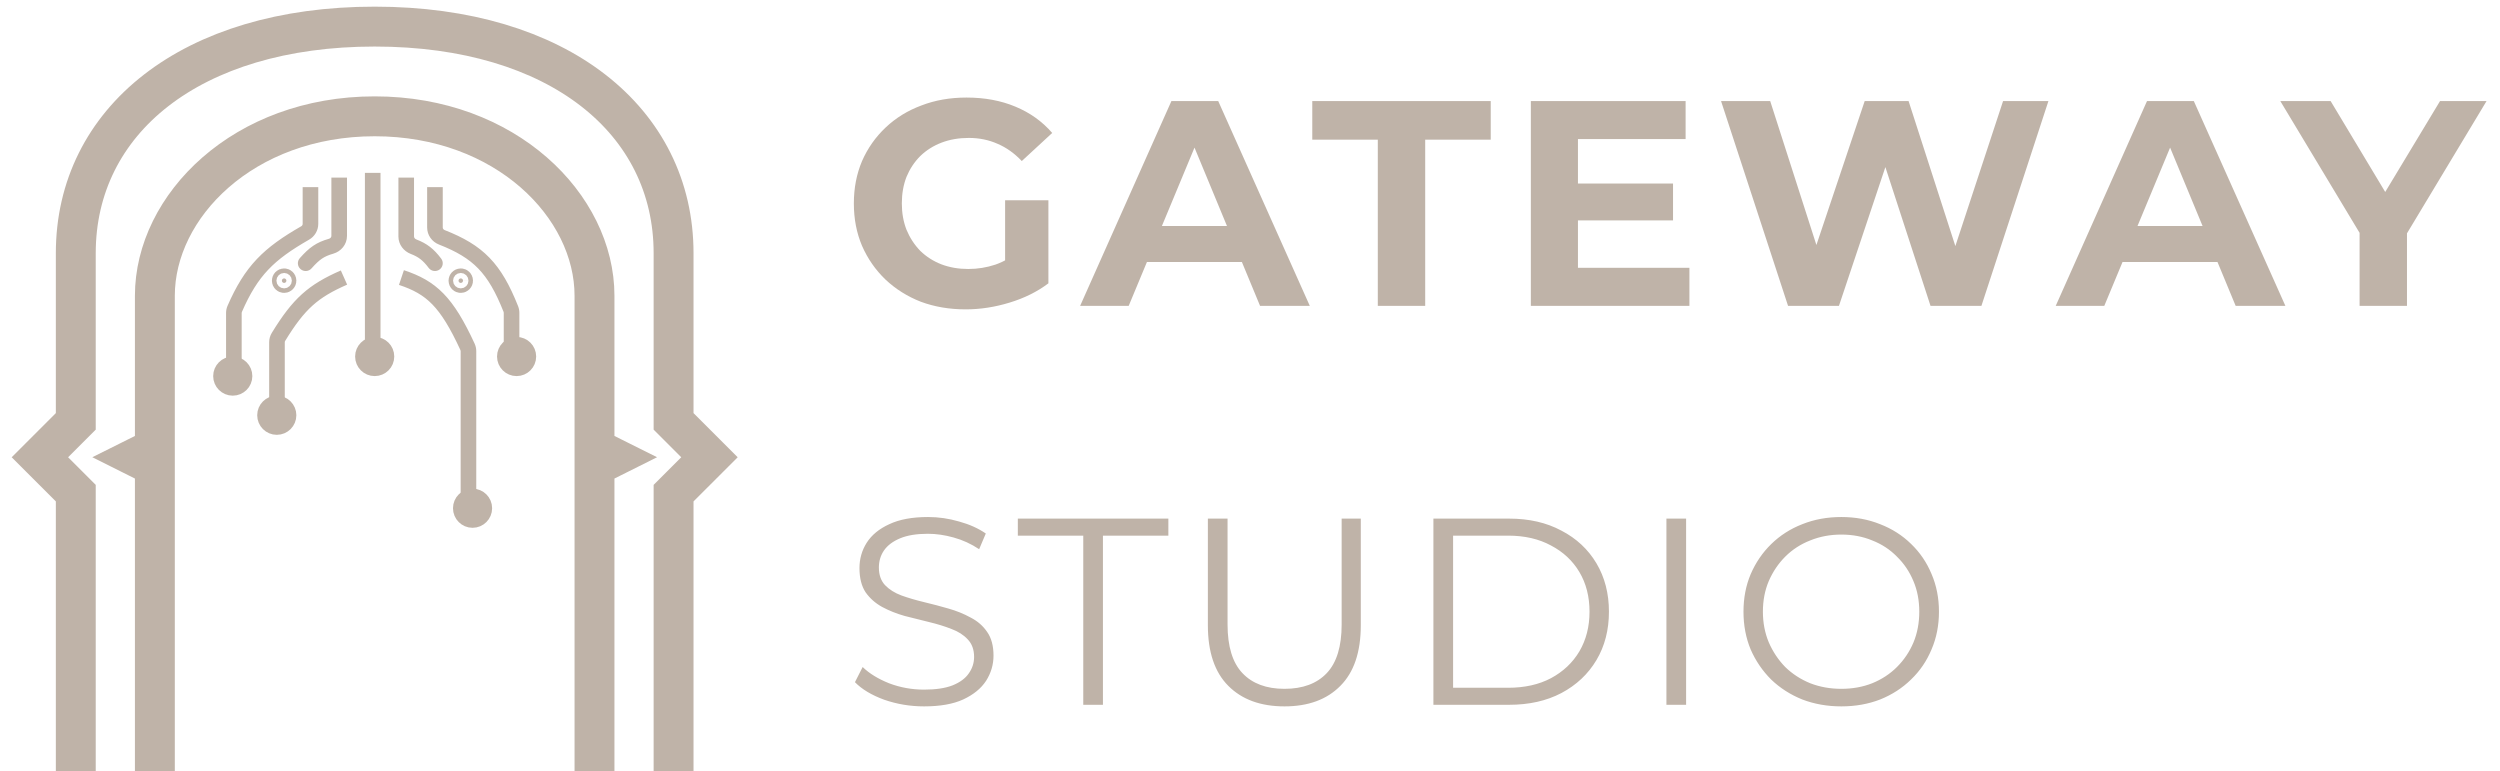 <svg width="188" height="58" viewBox="0 0 188 58" fill="none" xmlns="http://www.w3.org/2000/svg">
<path d="M11.646 33.711V22.241C11.646 15.494 18.318 8.747 28.176 8.747C38.035 8.747 44.706 15.494 44.706 22.241V33.711M11.646 33.711L10.297 34.385L11.646 35.06M11.646 33.711V35.06M11.646 58V35.06M44.706 33.711L46.056 34.385L44.706 35.06M44.706 33.711V35.06M44.706 35.06V58M50.653 58V37.084L53.352 34.386L50.653 31.687V19.04C50.653 9.095 42.007 2 28.176 2C14.345 2 5.699 9.095 5.699 19.04V31.687L3 34.386L5.699 37.084V58" stroke="#BFB3A8" stroke-width="3"/>
<path d="M35.536 37.497C35.935 37.497 36.258 37.82 36.258 38.218C36.258 38.617 35.935 38.941 35.536 38.941C35.137 38.941 34.815 38.617 34.815 38.218C34.815 37.82 35.138 37.497 35.536 37.497ZM20.814 30.504C21.213 30.505 21.536 30.828 21.536 31.226C21.536 31.625 21.213 31.949 20.814 31.949C20.416 31.949 20.092 31.625 20.092 31.226C20.092 30.828 20.416 30.504 20.814 30.504ZM17.503 27.56C17.902 27.56 18.226 27.884 18.226 28.283C18.225 28.681 17.902 29.004 17.503 29.004C17.105 29.004 16.782 28.681 16.781 28.283C16.781 27.884 17.104 27.56 17.503 27.56ZM28.177 26.088C28.576 26.088 28.898 26.411 28.898 26.81C28.898 27.209 28.576 27.532 28.177 27.532C27.778 27.532 27.455 27.209 27.455 26.81C27.455 26.411 27.778 26.088 28.177 26.088ZM38.849 26.088C39.247 26.088 39.57 26.411 39.57 26.81C39.57 27.209 39.247 27.532 38.849 27.532C38.45 27.532 38.127 27.209 38.127 26.81C38.127 26.411 38.45 26.088 38.849 26.088ZM21.367 20.936C21.461 20.936 21.537 21.012 21.537 21.106C21.537 21.2 21.461 21.276 21.367 21.276C21.273 21.276 21.197 21.2 21.197 21.106C21.197 21.012 21.273 20.936 21.367 20.936ZM34.65 20.936C34.744 20.936 34.82 21.012 34.82 21.106C34.82 21.2 34.744 21.276 34.65 21.276C34.556 21.276 34.48 21.2 34.48 21.106C34.481 21.012 34.557 20.936 34.65 20.936Z" fill="#BFB3A8" stroke="#BFB3A8" stroke-width="1.5"/>
<path d="M22.547 19.412C22.332 19.654 22.356 20.023 22.599 20.235C22.842 20.449 23.213 20.425 23.427 20.184L22.987 19.798L22.547 19.412ZM32.237 20.147C32.431 20.405 32.799 20.458 33.059 20.265C33.319 20.073 33.372 19.707 33.178 19.449L32.708 19.798L32.237 20.147ZM23.347 14.073H22.76V16.838H23.347H23.934V14.073H23.347ZM22.948 17.519L22.655 17.014C21.264 17.811 20.197 18.552 19.315 19.483C18.43 20.417 17.756 21.516 17.111 22.998L17.65 23.23L18.189 23.461C18.798 22.061 19.405 21.09 20.17 20.282C20.938 19.471 21.893 18.798 23.241 18.024L22.948 17.519ZM17.587 23.534H17V28.027H17.587H18.174V23.534H17.587ZM17.65 23.23L17.111 22.998C17.037 23.168 17 23.351 17 23.534H17.587H18.174C18.174 23.508 18.179 23.483 18.189 23.461L17.65 23.23ZM23.347 16.838H22.76C22.76 16.906 22.722 16.975 22.655 17.014L22.948 17.519L23.241 18.024C23.664 17.782 23.934 17.333 23.934 16.838H23.347ZM25.507 13.358H24.92V17.742H25.507H26.094V13.358H25.507ZM24.897 18.518L24.735 17.957C24.282 18.086 23.909 18.242 23.552 18.484C23.2 18.722 22.891 19.025 22.547 19.412L22.987 19.798L23.427 20.184C23.745 19.825 23.98 19.606 24.212 19.449C24.438 19.296 24.689 19.184 25.059 19.078L24.897 18.518ZM25.507 17.742H24.92C24.92 17.822 24.861 17.921 24.735 17.957L24.897 18.518L25.059 19.078C25.639 18.913 26.094 18.392 26.094 17.742H25.507ZM28.028 13H27.441V26.596H28.028H28.614V13H28.028ZM25.868 20.871L25.631 20.338C24.444 20.858 23.533 21.377 22.718 22.11C21.907 22.84 21.219 23.758 20.438 25.035L20.94 25.338L21.442 25.641C22.196 24.406 22.815 23.597 23.506 22.975C24.193 22.357 24.98 21.898 26.105 21.405L25.868 20.871ZM20.828 25.738H20.241V30.89H20.828H21.415V25.738H20.828ZM20.94 25.338L20.438 25.035C20.308 25.248 20.241 25.492 20.241 25.738H20.828H21.415C21.415 25.702 21.425 25.669 21.442 25.641L20.94 25.338ZM30.548 13.358H29.961V17.787H30.548H31.135V13.358H30.548ZM31.101 18.551L30.89 19.096C31.458 19.314 31.804 19.57 32.237 20.147L32.708 19.798L33.178 19.449C32.624 18.711 32.104 18.311 31.312 18.007L31.101 18.551ZM30.548 17.787H29.961C29.961 18.401 30.369 18.896 30.89 19.096L31.101 18.551L31.312 18.007C31.187 17.959 31.135 17.861 31.135 17.787H30.548ZM32.708 14.073H32.121V17.107H32.708H33.295V14.073H32.708ZM33.221 17.845L33.005 18.387C34.335 18.909 35.243 19.448 35.965 20.194C36.692 20.944 37.269 21.943 37.869 23.453L38.415 23.239L38.961 23.025C38.335 21.45 37.689 20.291 36.811 19.385C35.93 18.474 34.853 17.858 33.436 17.302L33.221 17.845ZM38.469 23.521H37.882V26.596H38.469H39.056V23.521H38.469ZM38.415 23.239L37.869 23.453C37.877 23.474 37.882 23.498 37.882 23.521H38.469H39.056C39.056 23.353 39.023 23.183 38.961 23.025L38.415 23.239ZM32.708 17.107H32.121C32.121 17.683 32.484 18.183 33.005 18.387L33.221 17.845L33.436 17.302C33.346 17.266 33.295 17.185 33.295 17.107H32.708ZM30.188 20.871L30.003 21.425C31.075 21.78 31.833 22.194 32.512 22.892C33.206 23.606 33.849 24.65 34.624 26.327L35.157 26.084L35.691 25.84C34.899 24.127 34.189 22.939 33.356 22.082C32.508 21.209 31.564 20.712 30.374 20.318L30.188 20.871ZM35.228 26.407H34.641V37.688H35.228H35.815V26.407H35.228ZM35.157 26.084L34.624 26.327C34.635 26.352 34.641 26.38 34.641 26.407H35.228H35.815C35.815 26.212 35.773 26.018 35.691 25.84L35.157 26.084Z" fill="#BFB3A8"/>
<path d="M72.614 23.264C71.396 23.264 70.274 23.073 69.248 22.692C68.236 22.296 67.348 21.739 66.586 21.02C65.838 20.301 65.251 19.458 64.826 18.49C64.415 17.522 64.21 16.459 64.21 15.3C64.21 14.141 64.415 13.078 64.826 12.11C65.251 11.142 65.845 10.299 66.608 9.58C67.37 8.861 68.265 8.311 69.292 7.93C70.318 7.534 71.448 7.336 72.68 7.336C74.044 7.336 75.268 7.563 76.354 8.018C77.454 8.473 78.378 9.133 79.126 9.998L76.838 12.11C76.28 11.523 75.672 11.091 75.012 10.812C74.352 10.519 73.633 10.372 72.856 10.372C72.108 10.372 71.426 10.489 70.81 10.724C70.194 10.959 69.658 11.296 69.204 11.736C68.764 12.176 68.419 12.697 68.17 13.298C67.935 13.899 67.818 14.567 67.818 15.3C67.818 16.019 67.935 16.679 68.17 17.28C68.419 17.881 68.764 18.409 69.204 18.864C69.658 19.304 70.186 19.641 70.788 19.876C71.404 20.111 72.078 20.228 72.812 20.228C73.516 20.228 74.198 20.118 74.858 19.898C75.532 19.663 76.185 19.275 76.816 18.732L78.84 21.306C78.004 21.937 77.028 22.421 75.914 22.758C74.814 23.095 73.714 23.264 72.614 23.264ZM75.584 20.844V15.058H78.84V21.306L75.584 20.844ZM81.226 23L88.09 7.6H91.61L98.496 23H94.756L89.124 9.404H90.532L84.878 23H81.226ZM84.658 19.7L85.604 16.994H93.524L94.492 19.7H84.658ZM103.611 23V10.504H98.683V7.6H112.103V10.504H107.175V23H103.611ZM118.398 13.804H125.812V16.576H118.398V13.804ZM118.662 20.14H127.044V23H115.12V7.6H126.758V10.46H118.662V20.14ZM134.461 23L129.423 7.6H133.119L137.497 21.24H135.649L140.225 7.6H143.525L147.925 21.24H146.143L150.631 7.6H154.041L149.003 23H145.175L141.281 11.032H142.293L138.289 23H134.461ZM154.591 23L161.455 7.6H164.975L171.861 23H168.121L162.489 9.404H163.897L158.243 23H154.591ZM158.023 19.7L158.969 16.994H166.889L167.857 19.7H158.023ZM177.441 23V16.708L178.255 18.864L171.479 7.6H175.263L180.455 16.246H178.277L183.491 7.6H186.989L180.213 18.864L181.005 16.708V23H177.441Z" fill="#BFB3A8"/>
<path d="M69.492 53.12C68.452 53.12 67.452 52.953 66.492 52.62C65.545 52.273 64.812 51.833 64.292 51.3L64.872 50.16C65.365 50.64 66.025 51.047 66.852 51.38C67.692 51.7 68.572 51.86 69.492 51.86C70.372 51.86 71.085 51.753 71.632 51.54C72.192 51.313 72.598 51.013 72.852 50.64C73.118 50.267 73.252 49.853 73.252 49.4C73.252 48.853 73.092 48.413 72.772 48.08C72.465 47.747 72.058 47.487 71.552 47.3C71.045 47.1 70.485 46.927 69.872 46.78C69.258 46.633 68.645 46.48 68.032 46.32C67.418 46.147 66.852 45.92 66.332 45.64C65.825 45.36 65.412 44.993 65.092 44.54C64.785 44.073 64.632 43.467 64.632 42.72C64.632 42.027 64.812 41.393 65.172 40.82C65.545 40.233 66.112 39.767 66.872 39.42C67.632 39.06 68.605 38.88 69.792 38.88C70.578 38.88 71.358 38.993 72.132 39.22C72.905 39.433 73.572 39.733 74.132 40.12L73.632 41.3C73.032 40.9 72.392 40.607 71.712 40.42C71.045 40.233 70.398 40.14 69.772 40.14C68.932 40.14 68.238 40.253 67.692 40.48C67.145 40.707 66.738 41.013 66.472 41.4C66.218 41.773 66.092 42.2 66.092 42.68C66.092 43.227 66.245 43.667 66.552 44C66.872 44.333 67.285 44.593 67.792 44.78C68.312 44.967 68.878 45.133 69.492 45.28C70.105 45.427 70.712 45.587 71.312 45.76C71.925 45.933 72.485 46.16 72.992 46.44C73.512 46.707 73.925 47.067 74.232 47.52C74.552 47.973 74.712 48.567 74.712 49.3C74.712 49.98 74.525 50.613 74.152 51.2C73.778 51.773 73.205 52.24 72.432 52.6C71.672 52.947 70.692 53.12 69.492 53.12ZM81.461 53V40.28H76.541V39H87.861V40.28H82.941V53H81.461ZM96.592 53.12C94.805 53.12 93.398 52.607 92.372 51.58C91.345 50.553 90.832 49.033 90.832 47.02V39H92.312V46.96C92.312 48.613 92.685 49.833 93.432 50.62C94.178 51.407 95.232 51.8 96.592 51.8C97.965 51.8 99.025 51.407 99.772 50.62C100.519 49.833 100.892 48.613 100.892 46.96V39H102.332V47.02C102.332 49.033 101.819 50.553 100.792 51.58C99.778 52.607 98.379 53.12 96.592 53.12ZM107.792 53V39H113.492C114.985 39 116.292 39.3 117.412 39.9C118.545 40.487 119.425 41.307 120.052 42.36C120.678 43.413 120.992 44.627 120.992 46C120.992 47.373 120.678 48.587 120.052 49.64C119.425 50.693 118.545 51.52 117.412 52.12C116.292 52.707 114.985 53 113.492 53H107.792ZM109.272 51.72H113.412C114.652 51.72 115.725 51.48 116.632 51C117.552 50.507 118.265 49.833 118.772 48.98C119.278 48.113 119.532 47.12 119.532 46C119.532 44.867 119.278 43.873 118.772 43.02C118.265 42.167 117.552 41.5 116.632 41.02C115.725 40.527 114.652 40.28 113.412 40.28H109.272V51.72ZM125.315 53V39H126.795V53H125.315ZM138.47 53.12C137.417 53.12 136.437 52.947 135.53 52.6C134.637 52.24 133.857 51.74 133.19 51.1C132.537 50.447 132.024 49.693 131.65 48.84C131.29 47.973 131.11 47.027 131.11 46C131.11 44.973 131.29 44.033 131.65 43.18C132.024 42.313 132.537 41.56 133.19 40.92C133.857 40.267 134.637 39.767 135.53 39.42C136.424 39.06 137.404 38.88 138.47 38.88C139.524 38.88 140.497 39.06 141.39 39.42C142.284 39.767 143.057 40.26 143.71 40.9C144.377 41.54 144.89 42.293 145.25 43.16C145.624 44.027 145.81 44.973 145.81 46C145.81 47.027 145.624 47.973 145.25 48.84C144.89 49.707 144.377 50.46 143.71 51.1C143.057 51.74 142.284 52.24 141.39 52.6C140.497 52.947 139.524 53.12 138.47 53.12ZM138.47 51.8C139.31 51.8 140.084 51.66 140.79 51.38C141.51 51.087 142.13 50.68 142.65 50.16C143.184 49.627 143.597 49.013 143.89 48.32C144.184 47.613 144.33 46.84 144.33 46C144.33 45.16 144.184 44.393 143.89 43.7C143.597 42.993 143.184 42.38 142.65 41.86C142.13 41.327 141.51 40.92 140.79 40.64C140.084 40.347 139.31 40.2 138.47 40.2C137.63 40.2 136.85 40.347 136.13 40.64C135.41 40.92 134.784 41.327 134.25 41.86C133.73 42.38 133.317 42.993 133.01 43.7C132.717 44.393 132.57 45.16 132.57 46C132.57 46.827 132.717 47.593 133.01 48.3C133.317 49.007 133.73 49.627 134.25 50.16C134.784 50.68 135.41 51.087 136.13 51.38C136.85 51.66 137.63 51.8 138.47 51.8Z" fill="#BFB3A8"/>
</svg>
